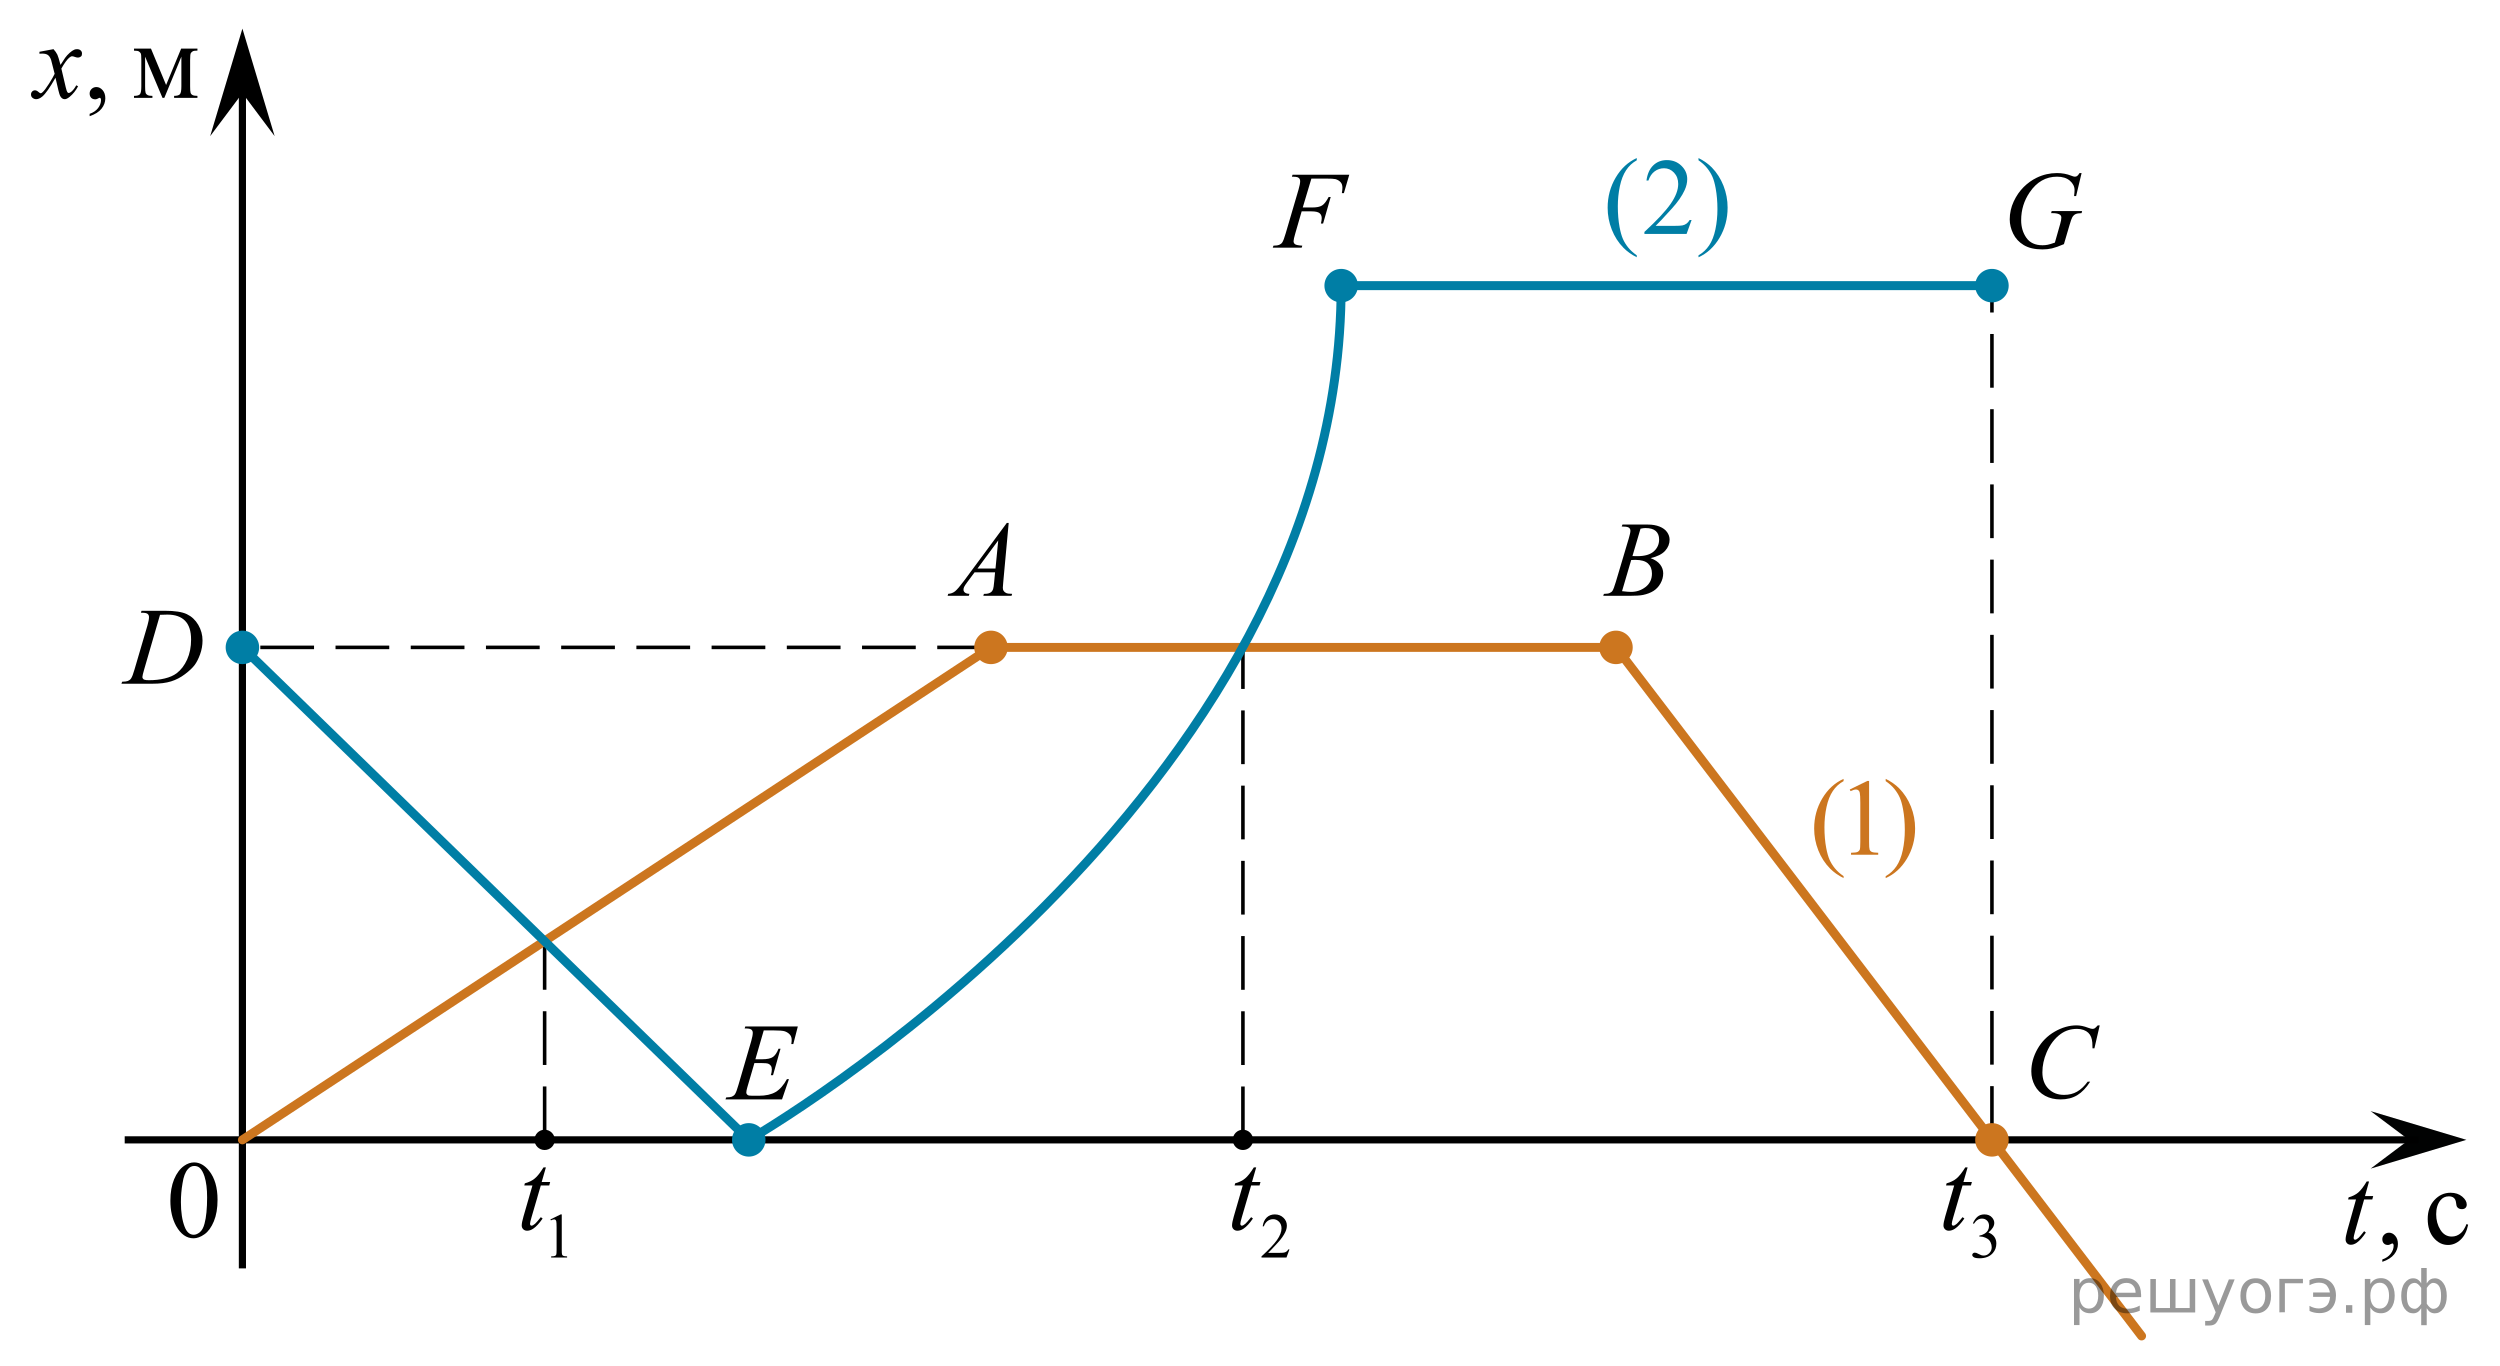 <?xml version="1.0" encoding="utf-8"?>
<!-- Generator: Adobe Illustrator 16.0.0, SVG Export Plug-In . SVG Version: 6.00 Build 0)  -->
<!DOCTYPE svg PUBLIC "-//W3C//DTD SVG 1.1//EN" "http://www.w3.org/Graphics/SVG/1.1/DTD/svg11.dtd">
<svg version="1.1" id="Слой_1" xmlns="http://www.w3.org/2000/svg" xmlns:xlink="http://www.w3.org/1999/xlink" x="0px" y="0px"
	 width="349px" height="190.667px" viewBox="-162 87.5 349 190.667" enable-background="new -162 87.5 349 190.667"
	 xml:space="preserve">
<line fill="none" stroke="#000000" stroke-width="0.5" stroke-miterlimit="10" stroke-dasharray="7.5,3" x1="116.074" y1="246.625" x2="116.074" y2="127.375"/>
<line fill="none" stroke="#000000" stroke-width="0.5" stroke-miterlimit="10" stroke-dasharray="7.5,3" x1="-85.969" y1="246.669" x2="-85.969" y2="215.621"/>
<g>
	<g>
		<path d="M-138.217,255.128c0-1.162,0.177-2.162,0.521-3c0.354-0.842,0.817-1.467,1.399-1.875c0.448-0.319,0.918-0.481,1.396-0.481
			c0.771,0,1.479,0.396,2.104,1.188c0.776,0.981,1.166,2.322,1.166,4.02c0,1.188-0.17,2.188-0.513,3.014
			c-0.345,0.824-0.776,1.437-1.313,1.809c-0.521,0.373-1.038,0.564-1.521,0.564c-0.979,0-1.782-0.566-2.438-1.726
			C-137.951,257.653-138.217,256.494-138.217,255.128z M-136.745,255.315c0,1.396,0.172,2.55,0.521,3.438
			c0.281,0.746,0.713,1.119,1.271,1.119c0.271,0,0.563-0.121,0.854-0.357c0.289-0.242,0.515-0.646,0.659-1.227
			c0.229-0.854,0.354-2.072,0.354-3.646c0-1.158-0.121-2.131-0.36-2.896c-0.183-0.574-0.414-0.979-0.691-1.229
			c-0.2-0.166-0.448-0.248-0.739-0.248c-0.351,0-0.646,0.146-0.907,0.459c-0.36,0.416-0.604,1.063-0.735,1.959
			C-136.676,253.569-136.745,254.453-136.745,255.315z"/>
	</g>
</g>
<polygon points="-128.16,100.5 -132.66,106.505 -128.16,91.495 -123.66,106.505 "/>
<polygon fill="#010202" points="174.285,246.623 168.937,242.612 182.31,246.621 168.941,250.639 "/>
<line fill="none" stroke="#000000" stroke-miterlimit="10" x1="-128.16" y1="264.567" x2="-128.16" y2="99"/>
<line fill="none" stroke="#000000" stroke-miterlimit="10" x1="-144.592" y1="246.625" x2="175.625" y2="246.625"/>
<g>
	<g>
		<path d="M-149.486,103.719v-0.33c0.504-0.173,0.896-0.437,1.172-0.791c0.277-0.358,0.416-0.738,0.416-1.14
			c0-0.096-0.021-0.176-0.065-0.239c-0.033-0.048-0.067-0.068-0.104-0.068c-0.054,0-0.172,0.052-0.354,0.149
			c-0.088,0.046-0.182,0.066-0.278,0.066c-0.24,0-0.432-0.072-0.573-0.217c-0.142-0.146-0.213-0.346-0.213-0.602
			c0-0.244,0.092-0.455,0.274-0.631c0.185-0.176,0.407-0.264,0.673-0.264c0.323,0,0.609,0.145,0.863,0.432
			c0.252,0.289,0.378,0.67,0.378,1.146c0,0.517-0.176,0.996-0.524,1.438C-148.173,103.115-148.728,103.462-149.486,103.719z"/>
	</g>
	<g>
		<path d="M-138.812,99.365l2.103-5.084h2.271v0.284c-0.333,0-0.555,0.033-0.665,0.103c-0.109,0.068-0.196,0.149-0.261,0.252
			c-0.064,0.102-0.096,0.426-0.096,0.977v3.648c0,0.477,0.022,0.783,0.069,0.92c0.046,0.139,0.144,0.242,0.287,0.313
			c0.146,0.072,0.366,0.104,0.665,0.104v0.279h-3.256v-0.279c0.401,0,0.671-0.073,0.81-0.229c0.138-0.152,0.205-0.521,0.205-1.107
			v-4.137l-2.381,5.752h-0.257l-2.425-5.752v4.137c0,0.478,0.022,0.783,0.073,0.92c0.05,0.14,0.146,0.242,0.287,0.314
			c0.143,0.071,0.361,0.104,0.661,0.104v0.279h-2.572v-0.279c0.437,0,0.716-0.08,0.839-0.242s0.184-0.527,0.184-1.094v-3.648
			c0-0.535-0.026-0.854-0.081-0.949c-0.054-0.098-0.137-0.188-0.25-0.264c-0.112-0.078-0.343-0.115-0.69-0.115v-0.287h2.367
			L-138.812,99.365z"/>
	</g>
	<g>
		<path d="M-154.532,94.363c0.239,0.262,0.421,0.52,0.544,0.78c0.088,0.181,0.232,0.651,0.434,1.42l0.647-0.991
			c0.171-0.24,0.379-0.47,0.625-0.689c0.246-0.219,0.46-0.364,0.646-0.444c0.118-0.051,0.247-0.075,0.392-0.075
			c0.21,0,0.378,0.059,0.503,0.174c0.125,0.114,0.188,0.254,0.188,0.42c0,0.188-0.036,0.319-0.108,0.391
			c-0.138,0.125-0.295,0.188-0.472,0.188c-0.104,0-0.214-0.021-0.331-0.065c-0.229-0.08-0.386-0.119-0.464-0.119
			c-0.117,0-0.257,0.067-0.419,0.211c-0.304,0.261-0.667,0.763-1.088,1.508l0.604,2.585c0.094,0.395,0.173,0.633,0.234,0.709
			c0.063,0.077,0.127,0.116,0.191,0.116c0.103,0,0.223-0.06,0.359-0.174c0.271-0.229,0.5-0.529,0.69-0.899l0.257,0.135
			c-0.309,0.592-0.7,1.082-1.176,1.473c-0.271,0.221-0.497,0.33-0.684,0.33c-0.274,0-0.492-0.156-0.653-0.473
			c-0.104-0.195-0.316-1.037-0.641-2.523c-0.765,1.357-1.376,2.23-1.837,2.621c-0.3,0.25-0.589,0.375-0.866,0.375
			c-0.196,0-0.375-0.072-0.536-0.217c-0.118-0.109-0.178-0.258-0.178-0.443c0-0.164,0.055-0.303,0.162-0.412
			c0.107-0.111,0.239-0.166,0.396-0.166s0.323,0.08,0.5,0.24c0.127,0.115,0.225,0.174,0.294,0.174c0.06,0,0.135-0.041,0.229-0.121
			c0.229-0.189,0.544-0.602,0.94-1.23c0.396-0.631,0.657-1.088,0.779-1.367c-0.305-1.217-0.469-1.858-0.493-1.93
			c-0.113-0.326-0.26-0.557-0.441-0.69c-0.181-0.136-0.447-0.201-0.801-0.201c-0.112,0-0.242,0.004-0.389,0.015v-0.271
			L-154.532,94.363z"/>
	</g>
</g>
<g>
	<g>
		<path d="M170.572,263.651v-0.329c0.503-0.173,0.892-0.438,1.166-0.794c0.275-0.356,0.414-0.735,0.414-1.137
			c0-0.099-0.022-0.179-0.065-0.24c-0.033-0.047-0.068-0.067-0.103-0.067c-0.055,0-0.172,0.049-0.354,0.149
			c-0.086,0.046-0.18,0.065-0.275,0.065c-0.237,0-0.43-0.071-0.569-0.219c-0.142-0.145-0.214-0.344-0.214-0.6
			c0-0.246,0.093-0.455,0.275-0.631c0.182-0.176,0.404-0.264,0.668-0.264c0.32,0,0.607,0.145,0.857,0.432
			c0.252,0.289,0.377,0.67,0.377,1.146c0,0.516-0.174,0.994-0.521,1.438C171.878,263.044,171.328,263.397,170.572,263.651z"/>
		<path d="M182.552,258.477c-0.182,0.905-0.533,1.604-1.061,2.092c-0.525,0.488-1.107,0.729-1.746,0.729
			c-0.761,0-1.423-0.325-1.986-0.981c-0.566-0.655-0.85-1.541-0.85-2.657c0-1.08,0.313-1.959,0.938-2.636
			c0.627-0.676,1.377-1.017,2.254-1.017c0.658,0,1.199,0.181,1.623,0.537c0.424,0.357,0.635,0.73,0.635,1.115
			c0,0.189-0.059,0.344-0.178,0.461c-0.119,0.119-0.287,0.178-0.502,0.178c-0.287,0-0.504-0.096-0.65-0.284
			c-0.082-0.104-0.137-0.308-0.163-0.603c-0.027-0.295-0.125-0.52-0.296-0.676c-0.172-0.15-0.407-0.225-0.709-0.225
			c-0.487,0-0.879,0.186-1.178,0.555c-0.395,0.49-0.592,1.139-0.592,1.945c0,0.82,0.195,1.545,0.59,2.174
			c0.392,0.629,0.922,0.941,1.588,0.941c0.479,0,0.906-0.168,1.287-0.502c0.269-0.23,0.527-0.648,0.781-1.256L182.552,258.477z"/>
	</g>
	<g>
		<path d="M168.72,252.432l-0.57,2.043h1.146l-0.125,0.474h-1.14l-1.258,4.432c-0.137,0.477-0.205,0.783-0.205,0.924
			c0,0.086,0.021,0.148,0.06,0.195c0.039,0.045,0.086,0.065,0.141,0.065c0.121,0,0.281-0.088,0.48-0.262
			c0.117-0.103,0.379-0.408,0.783-0.927l0.239,0.189c-0.446,0.67-0.871,1.143-1.271,1.418c-0.271,0.189-0.549,0.287-0.824,0.287
			c-0.215,0-0.391-0.07-0.527-0.207c-0.135-0.139-0.203-0.314-0.203-0.529c0-0.271,0.078-0.684,0.232-1.24l1.221-4.348h-1.104
			l0.072-0.293c0.536-0.15,0.981-0.373,1.338-0.672c0.354-0.297,0.752-0.814,1.19-1.551L168.72,252.432L168.72,252.432z"/>
	</g>
</g>
<circle cx="-85.969" cy="246.625" r="1.417"/>
<line fill="none" stroke="#000000" stroke-width="0.5" stroke-miterlimit="10" stroke-dasharray="7.5,3" x1="11.512" y1="246.675" x2="11.512" y2="177.875"/>
<g>
	<g>
		<path d="M-85.163,257.729l1.438-0.701h0.146v4.984c0,0.329,0.014,0.534,0.042,0.616c0.027,0.08,0.085,0.146,0.172,0.188
			s0.265,0.067,0.532,0.074v0.159h-2.227v-0.159c0.279-0.007,0.459-0.028,0.541-0.072c0.082-0.04,0.139-0.098,0.17-0.17
			c0.032-0.069,0.049-0.282,0.049-0.637v-3.188c0-0.43-0.016-0.705-0.043-0.826c-0.021-0.094-0.059-0.162-0.11-0.205
			c-0.055-0.043-0.119-0.063-0.194-0.063c-0.106,0-0.257,0.045-0.449,0.136L-85.163,257.729z"/>
	</g>
	<g>
		<path d="M-85.795,250.471l-0.587,2.04h1.183l-0.128,0.476h-1.175l-1.295,4.431c-0.141,0.477-0.21,0.783-0.21,0.924
			c0,0.086,0.021,0.15,0.061,0.195s0.088,0.067,0.143,0.067c0.125,0,0.291-0.088,0.497-0.265c0.12-0.102,0.39-0.407,0.807-0.924
			l0.248,0.188c-0.461,0.672-0.897,1.146-1.311,1.42c-0.28,0.188-0.563,0.285-0.851,0.285c-0.222,0-0.401-0.067-0.542-0.207
			c-0.143-0.14-0.212-0.313-0.212-0.528c0-0.271,0.081-0.685,0.241-1.238l1.257-4.349h-1.138l0.076-0.293
			c0.552-0.149,1.011-0.375,1.377-0.672c0.366-0.299,0.775-0.815,1.228-1.551H-85.795z"/>
	</g>
</g>
<g>
	<g>
		<path d="M18.007,261.917l-0.415,1.137h-3.49v-0.16c1.026-0.936,1.75-1.697,2.168-2.289c0.42-0.594,0.63-1.133,0.63-1.623
			c0-0.375-0.114-0.684-0.346-0.924c-0.229-0.24-0.505-0.361-0.825-0.361c-0.289,0-0.552,0.086-0.782,0.256
			c-0.229,0.17-0.4,0.418-0.514,0.746h-0.161c0.073-0.537,0.262-0.949,0.563-1.236c0.302-0.287,0.677-0.432,1.128-0.432
			c0.479,0,0.881,0.154,1.202,0.463c0.32,0.307,0.48,0.67,0.48,1.088c0,0.299-0.068,0.599-0.21,0.896
			c-0.215,0.469-0.563,0.967-1.047,1.492c-0.725,0.789-1.177,1.266-1.354,1.428h1.544c0.313,0,0.534-0.012,0.66-0.035
			c0.128-0.023,0.24-0.07,0.344-0.141c0.102-0.072,0.188-0.174,0.266-0.305H18.007L18.007,261.917z"/>
	</g>
	<g>
		<path d="M13.366,250.471l-0.589,2.04h1.184l-0.128,0.476h-1.175l-1.296,4.431c-0.142,0.477-0.211,0.783-0.211,0.924
			c0,0.086,0.021,0.15,0.062,0.195s0.088,0.067,0.144,0.067c0.126,0,0.29-0.088,0.496-0.265c0.12-0.102,0.391-0.407,0.808-0.924
			l0.248,0.188c-0.462,0.672-0.898,1.146-1.312,1.42c-0.28,0.188-0.563,0.285-0.851,0.285c-0.222,0-0.401-0.067-0.542-0.207
			c-0.143-0.14-0.211-0.313-0.211-0.528c0-0.271,0.08-0.685,0.24-1.238l1.258-4.349h-1.139l0.075-0.293
			c0.553-0.149,1.013-0.375,1.378-0.672c0.366-0.299,0.775-0.815,1.229-1.551H13.366z"/>
	</g>
</g>
<g>
	<g>
		<path d="M113.419,258.274c0.17-0.396,0.383-0.703,0.639-0.92c0.258-0.218,0.58-0.324,0.963-0.324c0.476,0,0.838,0.154,1.092,0.462
			c0.191,0.229,0.287,0.475,0.287,0.735c0,0.428-0.27,0.873-0.811,1.33c0.361,0.144,0.637,0.346,0.822,0.608
			c0.188,0.267,0.278,0.574,0.278,0.933c0,0.512-0.162,0.952-0.487,1.325c-0.427,0.488-1.041,0.732-1.847,0.732
			c-0.397,0-0.67-0.051-0.813-0.148c-0.146-0.098-0.217-0.203-0.217-0.315c0-0.084,0.032-0.157,0.104-0.224
			c0.068-0.063,0.148-0.096,0.246-0.096c0.072,0,0.145,0.012,0.223,0.033c0.049,0.016,0.162,0.068,0.336,0.16
			c0.175,0.092,0.295,0.145,0.361,0.162c0.107,0.033,0.223,0.049,0.346,0.049c0.297,0,0.556-0.115,0.773-0.344
			c0.221-0.23,0.33-0.5,0.33-0.814c0-0.229-0.053-0.453-0.152-0.67c-0.076-0.162-0.158-0.285-0.248-0.369
			c-0.125-0.117-0.297-0.223-0.516-0.313c-0.221-0.097-0.441-0.144-0.668-0.144h-0.142v-0.131c0.23-0.029,0.461-0.111,0.691-0.248
			s0.398-0.301,0.504-0.492c0.104-0.19,0.156-0.399,0.156-0.631c0-0.299-0.094-0.541-0.281-0.725
			c-0.188-0.186-0.42-0.277-0.699-0.277c-0.45,0-0.828,0.242-1.131,0.723L113.419,258.274z"/>
	</g>
	<g>
		<path d="M112.679,250.471l-0.586,2.04h1.182l-0.129,0.476h-1.174l-1.295,4.431c-0.141,0.477-0.209,0.783-0.209,0.924
			c0,0.086,0.02,0.15,0.059,0.195c0.041,0.045,0.089,0.067,0.146,0.067c0.125,0,0.291-0.088,0.496-0.265
			c0.119-0.102,0.389-0.407,0.807-0.924l0.248,0.188c-0.461,0.672-0.897,1.146-1.311,1.42c-0.281,0.188-0.564,0.285-0.853,0.285
			c-0.221,0-0.399-0.067-0.541-0.207c-0.141-0.14-0.211-0.313-0.211-0.528c0-0.271,0.08-0.685,0.24-1.238l1.258-4.349h-1.137
			l0.074-0.293c0.553-0.149,1.012-0.375,1.377-0.672c0.366-0.299,0.774-0.815,1.229-1.551H112.679z"/>
	</g>
</g>
<circle cx="11.512" cy="246.625" r="1.417"/>
<line fill="none" stroke="#CC761F" stroke-width="1.25" stroke-linecap="round" stroke-linejoin="round" stroke-miterlimit="10" x1="-128.16" y1="246.625" x2="-23.66" y2="177.875"/>
<line fill="none" stroke="#000000" stroke-width="0.5" stroke-miterlimit="10" stroke-dasharray="7.5,3" x1="-23.66" y1="177.875" x2="-128.16" y2="177.875"/>
<line fill="none" stroke="#CC761F" stroke-width="1.25" stroke-linecap="round" stroke-linejoin="round" stroke-miterlimit="10" x1="-23.66" y1="177.875" x2="63.59" y2="177.875"/>
<line fill="none" stroke="#CC761F" stroke-width="1.25" stroke-linecap="round" stroke-linejoin="round" stroke-miterlimit="10" x1="63.59" y1="177.875" x2="136.964" y2="274"/>
<circle cx="116.074" cy="246.625" r="1.417"/>
<circle fill="#CC761F" cx="-23.66" cy="177.875" r="2.338"/>
<circle fill="#CC761F" cx="63.59" cy="177.875" r="2.338"/>
<circle fill="#CC761F" cx="116.074" cy="246.625" r="2.338"/>
<line fill="none" stroke="#007EA5" stroke-width="1.25" stroke-linecap="round" stroke-linejoin="round" stroke-miterlimit="10" x1="-128.16" y1="177.875" x2="-57.473" y2="246.625"/>
<path fill="none" stroke="#007EA5" stroke-width="1.25" stroke-linecap="round" stroke-linejoin="round" stroke-miterlimit="10" d="
	M-57.473,246.625c0,0,82.711-47.365,82.699-119.25"/>
<line fill="none" stroke="#007EA5" stroke-width="1.25" stroke-linecap="round" stroke-linejoin="round" stroke-miterlimit="10" x1="25.227" y1="127.375" x2="116.074" y2="127.375"/>
<circle fill="#007EA5" cx="-128.16" cy="177.875" r="2.338"/>
<circle fill="#007EA5" cx="-57.473" cy="246.625" r="2.338"/>
<circle fill="#007EA5" cx="25.227" cy="127.375" r="2.338"/>
<circle fill="#007EA5" cx="116.074" cy="127.375" r="2.338"/>
<g>
	<g enable-background="new    ">
		<path d="M-21.186,160.5l-0.76,8.272c-0.039,0.388-0.059,0.642-0.059,0.765c0,0.194,0.034,0.344,0.108,0.446
			c0.093,0.142,0.221,0.246,0.38,0.313c0.16,0.066,0.431,0.104,0.81,0.104l-0.081,0.271h-3.939l0.081-0.271h0.17
			c0.319,0,0.58-0.067,0.782-0.205c0.144-0.094,0.253-0.247,0.332-0.463c0.054-0.149,0.105-0.508,0.154-1.069l0.118-1.263h-2.862
			l-1.021,1.371c-0.229,0.31-0.376,0.528-0.435,0.664c-0.061,0.135-0.089,0.26-0.089,0.377c0,0.158,0.063,0.291,0.189,0.403
			c0.128,0.111,0.342,0.175,0.637,0.185l-0.081,0.271h-2.958l0.081-0.271c0.361-0.017,0.685-0.137,0.963-0.362
			c0.275-0.228,0.689-0.713,1.242-1.455l5.977-8.084H-21.186z M-22.646,162.942l-2.897,3.925h2.516L-22.646,162.942z"/>
	</g>
</g>
<g>
	<g enable-background="new    ">
		<path d="M131.119,230.647l-0.74,3.201h-0.265l-0.028-0.804c-0.025-0.291-0.08-0.551-0.168-0.778s-0.222-0.429-0.396-0.595
			c-0.176-0.168-0.396-0.299-0.666-0.395c-0.27-0.096-0.563-0.145-0.895-0.145c-0.875,0-1.64,0.238-2.293,0.715
			c-0.836,0.607-1.49,1.465-1.963,2.574c-0.394,0.914-0.588,1.84-0.588,2.777c0,0.957,0.28,1.723,0.844,2.293
			c0.561,0.571,1.291,0.856,2.188,0.856c0.681,0,1.285-0.149,1.814-0.453c0.529-0.302,1.02-0.767,1.477-1.394h0.345
			c-0.537,0.853-1.134,1.478-1.787,1.879c-0.654,0.4-1.439,0.601-2.353,0.601c-0.813,0-1.528-0.168-2.153-0.506
			c-0.625-0.339-1.103-0.813-1.431-1.427c-0.326-0.61-0.49-1.271-0.49-1.975c0-1.08,0.291-2.129,0.871-3.15
			c0.582-1.021,1.379-1.821,2.394-2.405c1.014-0.584,2.035-0.875,3.065-0.875c0.484,0,1.025,0.114,1.627,0.344
			c0.265,0.097,0.453,0.146,0.57,0.146s0.221-0.021,0.31-0.072c0.088-0.049,0.233-0.188,0.438-0.416h0.271L131.119,230.647
			L131.119,230.647z"/>
	</g>
</g>
<g>
	<g enable-background="new    ">
		<path d="M64.392,161l0.104-0.271h3.568c0.603,0,1.136,0.092,1.604,0.277c0.47,0.188,0.819,0.445,1.056,0.779
			c0.233,0.332,0.353,0.684,0.353,1.055c0,0.572-0.208,1.09-0.624,1.551c-0.415,0.463-1.095,0.805-2.032,1.023
			c0.604,0.225,1.05,0.522,1.335,0.895c0.285,0.373,0.428,0.781,0.428,1.227c0,0.492-0.128,0.965-0.383,1.414
			c-0.256,0.451-0.585,0.801-0.985,1.049c-0.399,0.25-0.884,0.437-1.448,0.553c-0.402,0.084-1.032,0.125-1.89,0.125H61.81
			l0.096-0.271c0.386-0.01,0.646-0.047,0.782-0.11c0.196-0.082,0.337-0.191,0.421-0.328c0.117-0.188,0.275-0.611,0.474-1.277
			l1.793-6.021c0.15-0.508,0.229-0.862,0.229-1.067c0-0.185-0.065-0.324-0.203-0.433c-0.135-0.104-0.392-0.156-0.771-0.156
			C64.544,161.003,64.466,161.001,64.392,161z M64.436,170.026c0.531,0.067,0.947,0.104,1.247,0.104c0.769,0,1.447-0.229,2.04-0.688
			s0.889-1.084,0.889-1.871c0-0.603-0.183-1.069-0.55-1.407c-0.366-0.336-0.957-0.506-1.771-0.506c-0.158,0-0.352,0.008-0.576,0.02
			L64.436,170.026z M65.89,165.126c0.319,0.01,0.551,0.015,0.693,0.015c1.021,0,1.783-0.222,2.282-0.662
			c0.498-0.442,0.748-0.998,0.748-1.662c0-0.504-0.15-0.896-0.458-1.178c-0.305-0.281-0.792-0.423-1.46-0.423
			c-0.178,0-0.402,0.029-0.68,0.089L65.89,165.126z"/>
	</g>
</g>
<g>
	<g>
		<path d="M-142.333,173.042l0.09-0.277h3.261c1.38,0,2.402,0.156,3.067,0.473s1.195,0.813,1.593,1.49
			c0.396,0.68,0.595,1.406,0.595,2.182c0,0.666-0.113,1.313-0.343,1.941c-0.229,0.628-0.487,1.132-0.775,1.51
			c-0.288,0.379-0.73,0.795-1.328,1.25c-0.598,0.456-1.244,0.792-1.942,1.01c-0.697,0.219-1.568,0.328-2.612,0.328h-4.32
			l0.098-0.279c0.396-0.01,0.662-0.045,0.798-0.104c0.201-0.086,0.349-0.199,0.444-0.346c0.146-0.211,0.309-0.635,0.488-1.27
			l1.808-6.158c0.141-0.484,0.211-0.865,0.211-1.142c0-0.194-0.065-0.346-0.195-0.45c-0.131-0.104-0.387-0.158-0.769-0.158H-142.333
			L-142.333,173.042z M-139.66,173.328l-2.214,7.623c-0.165,0.57-0.248,0.924-0.248,1.059c0,0.08,0.025,0.158,0.079,0.232
			c0.053,0.075,0.124,0.125,0.214,0.15c0.131,0.045,0.342,0.066,0.633,0.066c0.788,0,1.521-0.08,2.194-0.244
			c0.676-0.162,1.229-0.403,1.66-0.725c0.611-0.466,1.102-1.105,1.469-1.923c0.366-0.815,0.549-1.743,0.549-2.784
			c0-1.178-0.28-2.053-0.843-2.625c-0.563-0.574-1.383-0.859-2.462-0.859C-138.896,173.298-139.239,173.308-139.66,173.328z"/>
	</g>
</g>
<g>
	<g>
		<path d="M-55.381,231.348l-1.167,4.024h0.957c0.682,0,1.177-0.104,1.481-0.313c0.307-0.207,0.57-0.592,0.791-1.152h0.278
			l-1.047,3.694h-0.302c0.092-0.31,0.137-0.575,0.137-0.796c0-0.215-0.044-0.389-0.132-0.518c-0.089-0.131-0.208-0.228-0.361-0.289
			c-0.153-0.063-0.477-0.094-0.968-0.094h-0.972l-0.985,3.37c-0.097,0.326-0.145,0.573-0.145,0.743c0,0.131,0.063,0.246,0.188,0.346
			c0.085,0.07,0.299,0.105,0.64,0.105h0.903c0.979,0,1.764-0.174,2.354-0.52c0.59-0.345,1.118-0.945,1.585-1.802h0.278l-0.964,2.831
			h-7.892l0.1-0.277c0.391-0.011,0.654-0.045,0.79-0.104c0.201-0.091,0.347-0.206,0.437-0.347c0.137-0.205,0.296-0.635,0.482-1.291
			l1.792-6.144c0.14-0.495,0.21-0.873,0.21-1.134c0-0.189-0.066-0.34-0.199-0.447s-0.393-0.16-0.779-0.16h-0.157l0.091-0.277h7.333
			l-0.633,2.455h-0.278c0.035-0.23,0.053-0.424,0.053-0.578c0-0.266-0.064-0.488-0.194-0.668c-0.172-0.23-0.421-0.406-0.746-0.526
			c-0.24-0.09-0.795-0.136-1.664-0.136h-1.295V231.348z"/>
	</g>
</g>
<g>
	<g>
		<path d="M21.069,112.432l-1.205,4.032h1.341c0.603,0,1.053-0.094,1.352-0.277s0.606-0.581,0.923-1.188h0.286l-1.062,3.709h-0.303
			c0.075-0.299,0.113-0.547,0.113-0.742c0-0.307-0.102-0.543-0.305-0.711c-0.204-0.166-0.584-0.25-1.142-0.25h-1.354l-0.889,3.07
			c-0.16,0.547-0.241,0.908-0.241,1.09c0,0.185,0.068,0.326,0.207,0.428c0.139,0.101,0.476,0.169,1.013,0.201l-0.09,0.279h-4.035
			l0.098-0.279c0.393-0.01,0.652-0.045,0.783-0.104c0.2-0.086,0.35-0.201,0.443-0.346c0.136-0.205,0.297-0.629,0.481-1.27l1.8-6.136
			c0.146-0.496,0.219-0.884,0.219-1.164c0-0.131-0.033-0.241-0.099-0.334c-0.064-0.093-0.161-0.161-0.29-0.207
			c-0.128-0.045-0.383-0.067-0.765-0.067l0.091-0.277h7.92l-0.753,2.576h-0.286c0.057-0.311,0.083-0.566,0.083-0.766
			c0-0.332-0.092-0.593-0.273-0.785c-0.185-0.193-0.418-0.33-0.704-0.41c-0.201-0.049-0.65-0.074-1.348-0.074L21.069,112.432
			L21.069,112.432z"/>
	</g>
</g>
<g>
	<g>
		<path d="M128.589,111.66l-0.762,3.207h-0.285c0.045-0.377,0.067-0.654,0.067-0.834c0-0.49-0.219-0.926-0.651-1.304
			c-0.434-0.378-1.033-0.565-1.795-0.565c-1.563,0-2.836,0.729-3.824,2.191c-0.789,1.156-1.185,2.451-1.185,3.883
			c0,0.951,0.244,1.771,0.73,2.463c0.486,0.69,1.238,1.036,2.252,1.036c0.25,0,0.488-0.022,0.711-0.067s0.562-0.146,1.014-0.301
			l0.744-2.619c0.105-0.361,0.158-0.648,0.158-0.865c0-0.18-0.063-0.316-0.195-0.412c-0.211-0.145-0.553-0.219-1.022-0.219h-0.211
			l0.082-0.293h4.246l-0.074,0.293c-0.387,0.006-0.668,0.052-0.844,0.137c-0.177,0.085-0.326,0.23-0.451,0.436
			c-0.086,0.135-0.226,0.528-0.414,1.18l-0.754,2.574c-0.688,0.297-1.242,0.492-1.664,0.59c-0.422,0.099-0.865,0.146-1.332,0.146
			c-1.074,0-1.945-0.201-2.613-0.604c-0.666-0.403-1.16-0.938-1.479-1.601c-0.319-0.663-0.479-1.321-0.479-1.979
			c0-0.881,0.187-1.719,0.558-2.512c0.372-0.793,0.836-1.465,1.391-2.013s1.158-0.979,1.811-1.295
			c0.898-0.437,1.843-0.653,2.83-0.653c0.729,0,1.386,0.121,1.974,0.36c0.235,0.095,0.407,0.144,0.52,0.144
			c0.125,0,0.232-0.029,0.32-0.088c0.088-0.058,0.201-0.195,0.342-0.416H128.589z"/>
	</g>
</g>
<path fill="#CC761F" d="M-162,87.5"/>
<path fill="#CC761F" d="M187,278.167"/>
<g>
	<g>
		<path fill="#CC761F" d="M95.363,209.809v0.275c-0.749-0.377-1.374-0.819-1.875-1.325c-0.714-0.72-1.265-1.569-1.651-2.547
			c-0.387-0.979-0.58-1.993-0.58-3.046c0-1.539,0.379-2.943,1.138-4.212s1.748-2.176,2.968-2.722v0.313
			c-0.61,0.338-1.111,0.8-1.503,1.386s-0.685,1.328-0.878,2.227s-0.29,1.837-0.29,2.814c0,1.063,0.082,2.028,0.246,2.897
			c0.129,0.685,0.285,1.234,0.469,1.649c0.183,0.414,0.43,0.813,0.74,1.195C94.456,209.096,94.862,209.461,95.363,209.809z"/>
		<path fill="#CC761F" d="M96.225,197.715l2.455-1.199h0.246v8.526c0,0.566,0.023,0.919,0.071,1.058
			c0.047,0.14,0.145,0.246,0.293,0.32c0.149,0.074,0.452,0.117,0.908,0.127v0.275h-3.794v-0.275c0.476-0.01,0.784-0.051,0.922-0.123
			c0.139-0.072,0.236-0.169,0.29-0.29c0.055-0.122,0.082-0.485,0.082-1.092v-5.451c0-0.734-0.025-1.206-0.074-1.415
			c-0.035-0.158-0.098-0.275-0.19-0.35s-0.202-0.111-0.331-0.111c-0.184,0-0.439,0.076-0.766,0.23L96.225,197.715z"/>
		<path fill="#CC761F" d="M101.242,196.545v-0.313c0.754,0.372,1.381,0.812,1.882,1.318c0.709,0.725,1.257,1.575,1.644,2.551
			c0.387,0.976,0.581,1.992,0.581,3.049c0,1.54-0.378,2.943-1.135,4.212s-1.747,2.176-2.972,2.722v-0.275
			c0.61-0.343,1.112-0.806,1.506-1.389c0.394-0.584,0.687-1.326,0.878-2.227c0.191-0.901,0.286-1.841,0.286-2.819
			c0-1.058-0.082-2.022-0.245-2.896c-0.124-0.686-0.279-1.234-0.465-1.646c-0.186-0.411-0.433-0.809-0.74-1.191
			C102.155,197.258,101.748,196.893,101.242,196.545z"/>
	</g>
</g>
<g>
	<g>
		<path fill="#007EA5" d="M66.49,123.141v0.275c-0.741-0.377-1.359-0.819-1.854-1.325c-0.707-0.72-1.251-1.569-1.634-2.547
			c-0.383-0.979-0.574-1.993-0.574-3.046c0-1.539,0.375-2.943,1.126-4.212c0.751-1.269,1.729-2.176,2.937-2.722v0.313
			c-0.604,0.338-1.099,0.8-1.487,1.386c-0.387,0.586-0.677,1.328-0.868,2.227s-0.287,1.837-0.287,2.814
			c0,1.063,0.081,2.028,0.243,2.897c0.128,0.685,0.282,1.234,0.464,1.649c0.182,0.414,0.426,0.813,0.732,1.195
			C65.594,122.428,65.995,122.793,66.49,123.141z"/>
		<path fill="#007EA5" d="M74.147,118.211l-0.699,1.943H67.56v-0.275c1.732-1.599,2.951-2.904,3.658-3.917s1.06-1.939,1.06-2.778
			c0-0.641-0.194-1.166-0.582-1.578c-0.388-0.412-0.852-0.618-1.391-0.618c-0.491,0-0.931,0.145-1.321,0.436
			c-0.39,0.29-0.679,0.716-0.865,1.277h-0.272c0.123-0.919,0.438-1.624,0.946-2.115c0.508-0.492,1.142-0.737,1.902-0.737
			c0.81,0,1.485,0.263,2.027,0.789c0.542,0.526,0.813,1.147,0.813,1.862c0,0.511-0.118,1.022-0.354,1.534
			c-0.363,0.804-0.952,1.655-1.766,2.554c-1.222,1.351-1.984,2.165-2.289,2.442h2.605c0.53,0,0.902-0.02,1.115-0.06
			c0.213-0.039,0.406-0.12,0.578-0.241c0.171-0.122,0.321-0.295,0.449-0.518H74.147z"/>
		<path fill="#007EA5" d="M75.111,109.877v-0.313c0.746,0.372,1.367,0.812,1.862,1.318c0.701,0.725,1.244,1.575,1.626,2.551
			c0.382,0.976,0.574,1.992,0.574,3.049c0,1.54-0.374,2.943-1.122,4.212c-0.749,1.269-1.729,2.176-2.94,2.722v-0.275
			c0.604-0.343,1.101-0.806,1.49-1.389c0.39-0.584,0.68-1.326,0.869-2.227c0.189-0.901,0.283-1.841,0.283-2.819
			c0-1.058-0.081-2.022-0.243-2.896c-0.123-0.686-0.276-1.234-0.46-1.646c-0.184-0.411-0.428-0.809-0.732-1.191
			C76.013,110.59,75.611,110.225,75.111,109.877z"/>
	</g>
</g>
<g style="stroke:none;fill:#000;fill-opacity:0.40"><path d="m 128.3,270.0 v 2.48 h -0.77 v -6.44 h 0.77 v 0.71 q 0.24,-0.42 0.61,-0.62 0.37,-0.20 0.88,-0.20 0.85,0 1.38,0.68 0.53,0.68 0.53,1.77 0,1.10 -0.53,1.77 -0.53,0.68 -1.38,0.68 -0.51,0 -0.88,-0.20 -0.37,-0.20 -0.61,-0.62 z m 2.61,-1.63 q 0,-0.85 -0.35,-1.32 -0.35,-0.48 -0.95,-0.48 -0.61,0 -0.96,0.48 -0.35,0.48 -0.35,1.32 0,0.85 0.35,1.33 0.35,0.48 0.96,0.48 0.61,0 0.95,-0.48 0.35,-0.48 0.35,-1.33 z"/><path d="m 136.9,268.2 v 0.38 h -3.52 q 0.05,0.79 0.47,1.21 0.43,0.41 1.19,0.41 0.44,0 0.85,-0.11 0.42,-0.11 0.82,-0.33 v 0.72 q -0.41,0.17 -0.85,0.27 -0.43,0.09 -0.88,0.09 -1.12,0 -1.77,-0.65 -0.65,-0.65 -0.65,-1.76 0,-1.15 0.62,-1.82 0.62,-0.68 1.67,-0.68 0.94,0 1.49,0.61 0.55,0.60 0.55,1.65 z m -0.77,-0.23 q -0.01,-0.63 -0.35,-1.00 -0.34,-0.38 -0.91,-0.38 -0.64,0 -1.03,0.36 -0.38,0.36 -0.44,1.02 z"/><path d="m 141.7,270.1 h 1.98 v -4.05 h 0.77 v 4.67 h -6.26 v -4.67 h 0.77 v 4.05 h 1.97 v -4.05 h 0.77 z"/><path d="m 147.9,271.2 q -0.33,0.83 -0.63,1.09 -0.31,0.25 -0.82,0.25 h -0.61 v -0.64 h 0.45 q 0.32,0 0.49,-0.15 0.17,-0.15 0.39,-0.71 l 0.14,-0.35 -1.89,-4.59 h 0.81 l 1.46,3.65 1.46,-3.65 h 0.81 z"/><path d="m 152.9,266.6 q -0.62,0 -0.97,0.48 -0.36,0.48 -0.36,1.32 0,0.84 0.35,1.32 0.36,0.48 0.98,0.48 0.61,0 0.97,-0.48 0.36,-0.48 0.36,-1.32 0,-0.83 -0.36,-1.31 -0.36,-0.49 -0.97,-0.49 z m 0,-0.65 q 1,0 1.57,0.65 0.57,0.65 0.57,1.80 0,1.15 -0.57,1.80 -0.57,0.65 -1.57,0.65 -1.00,0 -1.57,-0.65 -0.57,-0.65 -0.57,-1.80 0,-1.15 0.57,-1.80 0.57,-0.65 1.57,-0.65 z"/><path d="m 156.2,270.7 v -4.67 h 3.29 v 0.61 h -2.52 v 4.05 z"/><path d="m 160.4,269.8 q 0.66,0.36 1.31,0.36 0.61,0 1.05,-0.35 0.44,-0.36 0.52,-1.27 h -2.37 v -0.61 h 2.34 q -0.05,-0.44 -0.38,-0.90 -0.33,-0.47 -1.16,-0.47 -0.64,0 -1.31,0.36 v -0.72 q 0.65,-0.29 1.35,-0.29 1.09,0 1.72,0.66 0.63,0.66 0.63,1.79 0,1.12 -0.61,1.79 -0.61,0.66 -1.68,0.66 -0.79,0 -1.40,-0.30 z"/><path d="m 165.5,269.7 h 0.88 v 1.06 h -0.88 z"/><path d="m 168.9,270.0 v 2.48 h -0.77 v -6.44 h 0.77 v 0.71 q 0.24,-0.42 0.61,-0.62 0.37,-0.20 0.88,-0.20 0.85,0 1.38,0.68 0.53,0.68 0.53,1.77 0,1.10 -0.53,1.77 -0.53,0.68 -1.38,0.68 -0.51,0 -0.88,-0.20 -0.37,-0.20 -0.61,-0.62 z m 2.61,-1.63 q 0,-0.85 -0.35,-1.32 -0.35,-0.48 -0.95,-0.48 -0.61,0 -0.96,0.48 -0.35,0.48 -0.35,1.32 0,0.85 0.35,1.33 0.35,0.48 0.96,0.48 0.61,0 0.95,-0.48 0.35,-0.48 0.35,-1.33 z"/><path d="m 174.0,268.4 q 0,0.98 0.30,1.40 0.30,0.41 0.82,0.41 0.41,0 0.88,-0.70 v -2.22 q -0.47,-0.70 -0.88,-0.70 -0.51,0 -0.82,0.42 -0.30,0.41 -0.30,1.39 z m 2,4.10 v -2.37 q -0.24,0.39 -0.51,0.55 -0.27,0.16 -0.62,0.16 -0.70,0 -1.18,-0.64 -0.48,-0.65 -0.48,-1.79 0,-1.15 0.48,-1.80 0.49,-0.66 1.18,-0.66 0.35,0 0.62,0.16 0.28,0.16 0.51,0.55 v -2.15 h 0.77 v 2.15 q 0.24,-0.39 0.51,-0.55 0.28,-0.16 0.62,-0.16 0.70,0 1.18,0.66 0.49,0.66 0.49,1.80 0,1.15 -0.49,1.79 -0.48,0.64 -1.18,0.64 -0.35,0 -0.62,-0.16 -0.27,-0.16 -0.51,-0.55 v 2.37 z m 2.77,-4.10 q 0,-0.98 -0.30,-1.39 -0.30,-0.42 -0.81,-0.42 -0.41,0 -0.88,0.70 v 2.22 q 0.47,0.70 0.88,0.70 0.51,0 0.81,-0.41 0.30,-0.42 0.30,-1.40 z"/></g></svg>

<!--File created and owned by https://sdamgia.ru. Copying is prohibited. All rights reserved.-->
